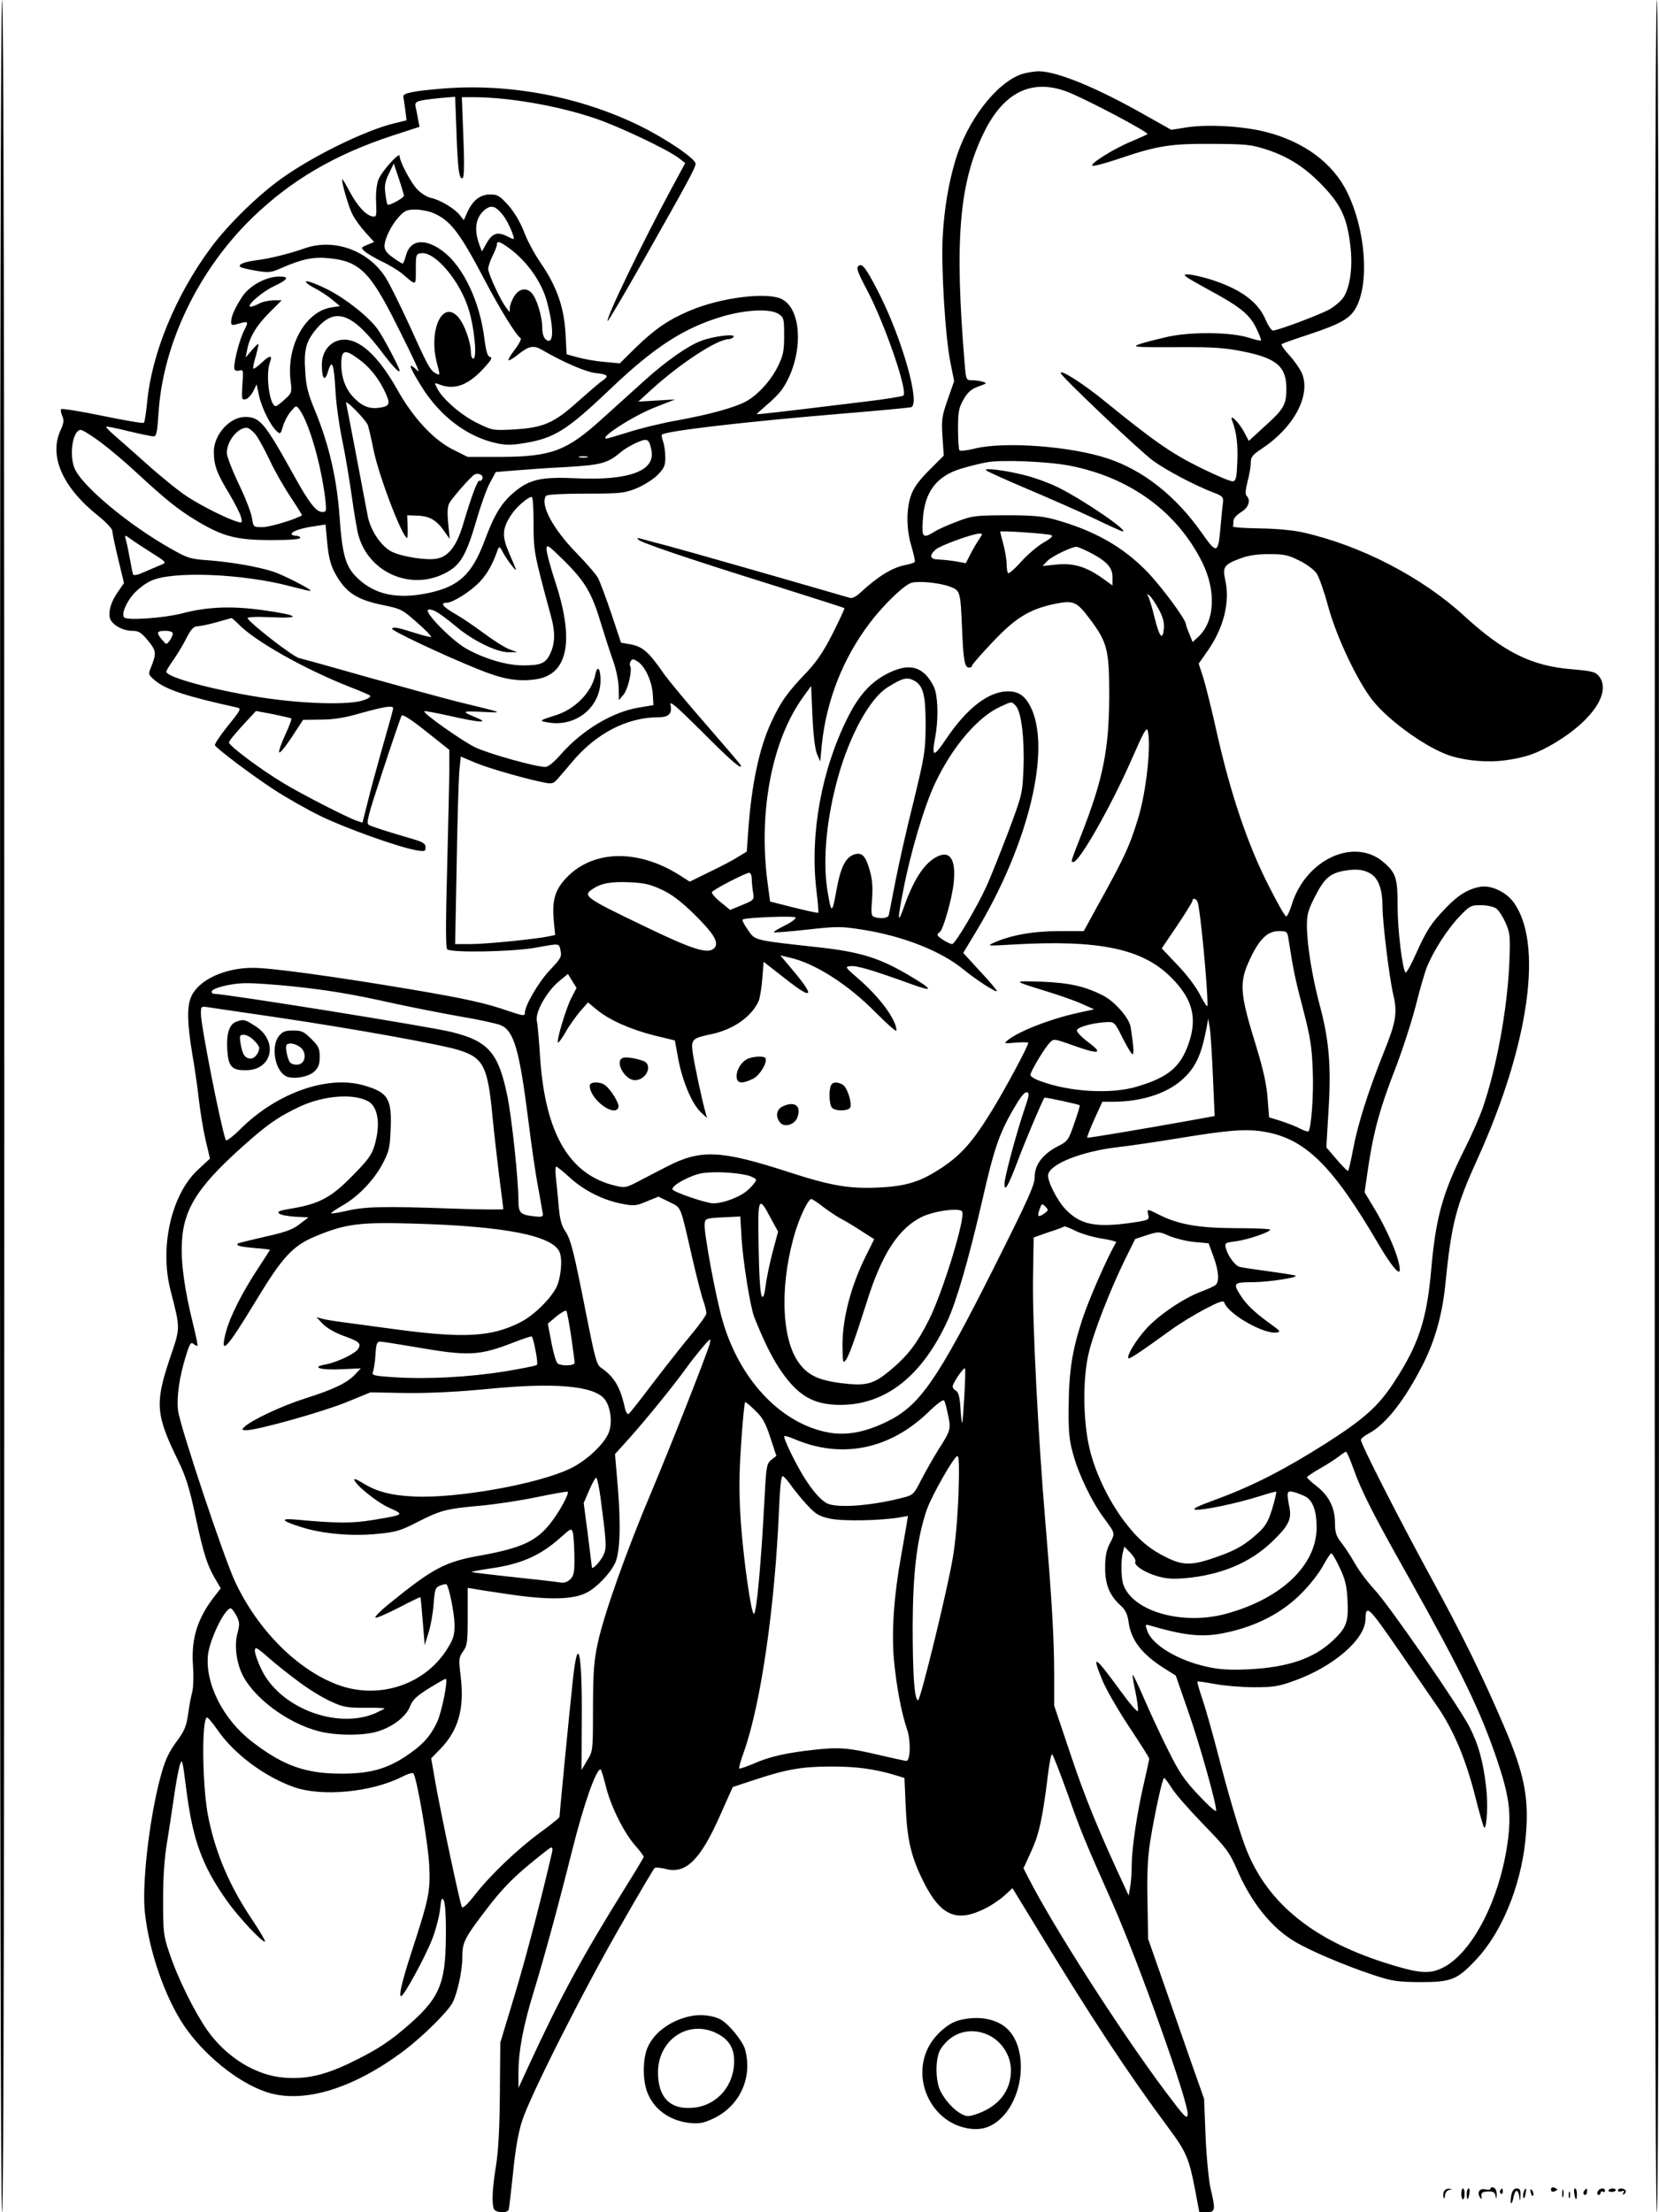 <?xml version="1.0" standalone="no"?>
<!DOCTYPE svg PUBLIC "-//W3C//DTD SVG 20010904//EN"
 "http://www.w3.org/TR/2001/REC-SVG-20010904/DTD/svg10.dtd">
<svg version="1.0" xmlns="http://www.w3.org/2000/svg"
 width="768pt" height="1024pt" viewBox="0 0 768 1024"
 preserveAspectRatio="xMidYMid meet">

<g transform="translate(0,1024) scale(0.1,-0.1)"
fill="#000000" stroke="none">
<path d="M0 5120 c0 -3407 3 -5120 10 -5120 7 0 10 1713 10 5120 0 3407 -3
5120 -10 5120 -7 0 -10 -1713 -10 -5120z"/>
<path d="M7660 5120 c0 -3407 3 -5120 10 -5120 7 0 10 1713 10 5120 0 3407 -3
5120 -10 5120 -7 0 -10 -1713 -10 -5120z"/>
<path d="M4727 9896 c-118 -43 -251 -217 -305 -401 -32 -107 -51 -226 -58
-350 -8 -137 12 -468 36 -584 l17 -85 -30 -86 c-27 -77 -29 -93 -24 -172 l6
-87 -68 -68 c-49 -49 -72 -82 -84 -117 -23 -66 -21 -160 3 -237 10 -34 17 -66
15 -70 -3 -4 -22 -10 -42 -14 -61 -11 -129 -53 -210 -128 -20 -19 -38 -28 -50
-24 -313 91 -772 222 -848 242 -55 14 -109 29 -120 32 -14 4 -17 2 -10 -5 14
-14 218 -84 615 -208 184 -58 337 -107 339 -109 2 -2 -23 -55 -54 -117 -42
-83 -74 -130 -119 -178 -90 -94 -122 -138 -165 -232 -56 -119 -92 -290 -107
-501 l-7 -99 -38 -23 c-21 -14 -80 -45 -132 -70 l-94 -46 -47 30 c-198 125
-411 117 -533 -22 -44 -50 -57 -97 -50 -183 l7 -72 -28 -6 c-61 -13 -292 -36
-361 -36 l-74 0 7 363 c3 199 9 394 12 433 l7 72 71 -30 c66 -27 247 -78 324
-92 27 -5 37 -1 52 17 11 12 40 46 65 76 113 136 257 211 405 211 46 0 63 18
54 57 -5 22 24 -3 142 -120 136 -137 192 -185 183 -159 -2 5 -74 89 -159 187
-85 97 -174 204 -198 238 -72 104 -99 126 -162 136 l-35 6 -45 135 c-25 74
-53 149 -62 165 -9 17 -54 69 -101 117 -109 112 -168 224 -139 263 4 6 77 10
182 10 160 0 180 2 235 24 33 13 77 41 98 61 32 33 37 44 37 83 0 25 -5 58
-10 73 -6 15 -8 29 -6 32 17 17 385 60 831 97 171 14 316 28 323 30 43 15 -38
305 -145 520 -62 122 -81 149 -99 134 -11 -9 -4 -29 40 -112 81 -153 190 -468
168 -488 -4 -4 -83 -17 -177 -28 -409 -50 -499 -60 -501 -58 -2 1 19 20 45 42
27 22 58 54 71 72 98 142 99 367 0 418 -67 35 -285 8 -429 -54 -97 -41 -162
-86 -249 -171 l-73 -72 -72 7 c-40 3 -95 13 -123 21 l-51 14 -5 97 c-7 121
-40 215 -113 323 -29 41 -65 108 -80 149 -18 46 -46 92 -73 122 -38 42 -49 49
-82 49 -46 0 -80 -26 -105 -79 l-18 -40 -19 24 c-24 30 -92 71 -134 79 -17 4
-45 21 -62 39 -30 31 -82 129 -82 155 0 21 -81 -69 -97 -107 -9 -22 -14 -60
-12 -105 3 -66 2 -71 -16 -68 -31 5 -70 48 -105 113 -17 32 -33 59 -35 59 -8
0 27 -124 46 -161 11 -23 39 -61 61 -85 l40 -44 -31 -13 c-31 -13 -31 -14 -12
-31 11 -10 46 -30 78 -46 33 -15 75 -41 94 -56 68 -58 64 -60 64 19 0 70 1 72
26 75 63 7 177 -126 218 -258 27 -84 41 -230 22 -230 -6 0 -11 13 -11 28 0 47
-29 129 -57 162 -73 87 -141 -56 -100 -212 15 -56 14 -57 -4 -47 -28 14 -39
36 -124 224 -43 93 -92 193 -111 222 -79 123 -235 180 -369 135 -77 -27 -166
-49 -230 -57 -53 -7 -84 -19 -73 -30 3 -4 36 -12 72 -18 61 -10 70 -9 118 12
93 41 148 53 218 46 143 -13 193 -62 315 -306 48 -95 91 -184 96 -198 10 -25
10 -25 -10 -6 -33 29 -25 5 29 -82 85 -138 211 -234 346 -264 45 -10 71 -10
132 0 139 23 196 59 396 249 205 196 343 285 523 338 109 31 218 36 257 11 25
-17 26 -22 26 -101 0 -72 -4 -91 -30 -144 -34 -68 -96 -134 -150 -162 -55 -28
-163 -58 -310 -85 -74 -13 -177 -38 -229 -55 -52 -16 -98 -30 -103 -30 -40 0
126 107 228 146 l89 35 -85 -5 -85 -5 60 55 c133 121 305 234 358 234 9 0 19
5 23 11 9 16 -97 2 -151 -19 -63 -24 -162 -94 -262 -184 -51 -46 -138 -125
-195 -176 -165 -150 -235 -176 -473 -177 l-150 0 -68 34 c-90 45 -184 146
-257 276 -93 166 -185 246 -265 231 -51 -10 -85 -56 -85 -114 0 -68 14 -82 29
-30 18 59 27 35 34 -92 3 -58 17 -159 31 -226 14 -66 34 -186 45 -265 11 -79
25 -160 31 -179 48 -169 237 -253 395 -176 75 37 101 80 149 242 20 71 49 152
64 179 l27 50 85 7 c47 4 155 12 240 16 164 10 192 17 255 70 16 14 50 33 74
44 49 21 56 17 67 -38 18 -94 -106 -139 -346 -128 -166 8 -221 -5 -293 -67
-57 -49 -89 -102 -133 -220 -59 -158 -119 -214 -261 -244 -143 -30 -248 -8
-328 69 -56 53 -71 107 -84 296 -13 170 -49 324 -111 475 -34 82 -43 115 -47
186 -7 101 4 140 52 197 88 103 166 74 307 -113 45 -60 78 -94 78 -81 0 13
-79 162 -103 194 -45 60 -150 142 -234 184 -44 22 -87 38 -95 36 -7 -3 9 -16
37 -31 28 -14 65 -39 84 -55 l35 -29 -40 -6 c-120 -19 -208 -177 -189 -338 7
-56 6 -58 -27 -88 -18 -17 -37 -31 -41 -31 -29 -1 -49 148 -27 204 13 34 -1
33 -40 -4 -18 -17 -35 -29 -37 -26 -3 3 2 28 11 57 8 29 14 55 12 57 -2 1 -16
-12 -31 -30 l-28 -33 7 35 c11 60 44 114 103 173 l57 57 -40 0 c-21 -1 -50 -7
-64 -15 -14 -8 -32 -14 -39 -15 -27 0 50 68 105 94 68 32 76 46 27 46 -60 0
-136 -41 -170 -91 -35 -53 -53 -93 -53 -119 0 -16 4 -17 32 -9 49 14 50 12 28
-31 -24 -47 -53 -167 -44 -181 3 -5 14 -7 24 -4 16 5 17 -1 12 -66 -4 -66 -3
-71 14 -67 10 1 26 18 36 36 l16 33 11 -52 c12 -56 53 -139 82 -165 17 -15 18
-14 29 23 6 21 22 52 36 68 24 29 25 29 39 11 45 -60 102 -257 121 -418 6 -54
5 -58 -14 -58 -28 0 -61 42 -128 163 -139 251 -160 277 -230 277 -70 0 -144
-82 -144 -160 0 -63 13 -100 71 -195 26 -44 51 -93 55 -109 6 -26 5 -28 -17
-21 -49 14 -168 74 -235 118 -38 25 -121 92 -184 149 -64 57 -133 118 -154
136 -21 18 -36 35 -35 37 2 2 49 -7 104 -21 55 -13 107 -24 116 -24 13 0 17
18 23 109 20 320 185 662 435 904 180 174 381 291 644 378 l129 42 -7 36 c-3
20 -9 46 -11 57 -6 25 6 29 112 40 l71 6 6 -163 c6 -174 13 -223 29 -213 7 5
8 69 3 190 l-7 184 55 0 c160 0 386 -39 556 -96 110 -36 346 -148 395 -187
l28 -22 -62 -115 c-137 -254 -307 -606 -297 -616 2 -3 76 123 164 278 210 371
243 432 243 450 0 23 -134 114 -255 174 -279 137 -606 199 -915 174 -134 -11
-186 -21 -183 -37 1 -5 5 -32 9 -60 l6 -50 -53 -13 c-133 -31 -377 -150 -524
-255 -110 -78 -251 -216 -329 -322 -163 -220 -274 -490 -295 -716 -5 -48 -11
-91 -15 -94 -3 -4 -89 11 -191 32 -102 21 -188 35 -192 31 -3 -3 -1 -17 5 -31
9 -20 8 -33 -8 -67 -54 -120 9 -264 176 -397 35 -28 64 -59 64 -69 0 -9 12
-67 27 -129 l27 -112 -27 -39 c-31 -44 -45 -86 -39 -120 5 -30 57 -62 103 -62
31 0 42 -7 74 -45 39 -48 40 -58 14 -124 -14 -32 -13 -34 20 -62 51 -42 146
-73 378 -124 21 -5 18 -11 -43 -86 -35 -44 -62 -84 -59 -89 11 -18 171 -138
270 -203 55 -36 151 -91 214 -122 113 -56 369 -148 450 -161 37 -6 41 -5 41
14 0 18 -12 25 -72 42 -109 32 -171 52 -190 61 -14 8 -7 36 64 251 44 134 83
248 87 255 4 8 43 -16 114 -73 l107 -85 0 -87 c0 -48 -5 -253 -10 -456 -7
-258 -7 -373 0 -380 17 -17 301 -12 408 7 117 21 109 22 117 -14 6 -27 1 -36
-49 -89 -51 -53 -116 -164 -116 -197 0 -17 -7 -16 -76 7 -102 36 -202 58 -444
99 -356 60 -653 101 -739 101 -133 0 -254 -57 -287 -136 -19 -46 -17 -121 5
-256 11 -62 25 -158 31 -213 6 -55 20 -140 31 -189 l21 -89 -55 -51 c-123
-113 -179 -357 -128 -557 47 -184 47 -171 -4 -321 -68 -204 -64 -257 39 -468
37 -76 53 -128 80 -255 38 -176 54 -228 92 -293 l26 -44 -21 -27 c-85 -106
-116 -200 -108 -327 4 -50 2 -106 -3 -125 -5 -19 -14 -64 -19 -102 -7 -52 -17
-78 -44 -115 -49 -66 -63 -98 -87 -188 -50 -192 -84 -492 -69 -620 20 -179 92
-387 180 -519 90 -134 245 -261 377 -307 168 -59 403 10 641 189 88 66 204
181 226 223 22 42 45 147 45 207 0 72 8 89 111 224 67 88 118 141 191 202 54
45 103 84 109 85 6 2 8 -6 5 -20 -47 -205 -118 -478 -172 -658 l-68 -225 -2
-235 c-1 -156 -7 -269 -18 -335 -17 -105 -20 -173 -10 -199 7 -19 63 -22 69
-4 2 7 11 84 20 170 10 104 24 185 41 238 35 114 295 627 465 920 77 135 145
249 149 253 4 4 27 2 51 -4 94 -25 161 41 253 249 l58 130 106 35 c145 48 217
60 352 60 115 0 195 -11 288 -38 l49 -15 6 -138 c7 -153 26 -230 83 -344 79
-157 153 -189 287 -121 26 13 65 39 86 58 l38 35 105 -172 c251 -414 425 -679
621 -943 77 -103 92 -139 118 -274 l21 -111 34 0 c40 0 42 10 18 110 -8 36
-19 143 -23 240 l-7 175 -53 150 c-29 83 -87 249 -129 370 l-77 220 -3 173
c-3 124 1 202 12 275 20 126 57 297 65 297 3 0 19 -21 36 -48 16 -26 82 -101
146 -167 107 -110 120 -128 156 -210 64 -149 157 -266 263 -330 70 -43 233
-112 365 -156 91 -30 111 -33 220 -34 145 0 171 11 261 107 116 125 202 333
225 545 20 192 0 303 -100 536 -99 231 -192 420 -335 682 -151 277 -326 620
-326 640 0 6 16 19 37 30 80 43 168 157 252 323 54 108 87 226 101 359 29 290
49 367 150 589 241 533 306 1005 164 1191 -35 46 -104 77 -152 68 -56 -10
-103 -39 -158 -97 -69 -71 -90 -104 -140 -215 -23 -52 -45 -90 -48 -85 -15 25
-36 198 -36 304 0 133 -7 156 -64 206 -135 118 -361 15 -426 -195 -9 -30 -21
-55 -26 -55 -5 -1 -43 66 -84 148 -95 187 -173 420 -235 694 -25 113 -55 233
-66 267 l-20 61 35 50 c81 112 112 235 87 342 -12 55 -3 68 71 95 36 14 78 20
133 20 69 0 88 -4 140 -30 35 -17 69 -43 81 -61 11 -17 35 -86 53 -153 39
-142 135 -344 205 -433 79 -99 261 -228 368 -259 72 -21 167 -29 241 -19 95
12 154 32 238 83 173 104 259 235 201 307 -16 20 -33 24 -125 32 -188 15 -317
80 -501 249 -196 179 -478 325 -747 385 -44 10 -124 17 -199 18 -69 1 -124 5
-122 9 1 4 2 16 2 26 0 11 15 28 35 40 35 21 47 55 25 77 -6 6 -4 29 5 64 8
30 15 69 15 87 0 27 7 37 54 68 147 98 225 246 183 347 -9 20 -34 57 -58 83
-23 25 -39 48 -36 52 4 3 59 23 124 44 148 49 192 74 220 124 63 115 45 360
-40 534 -66 136 -201 236 -380 281 -105 26 -262 35 -359 21 l-76 -12 -119 67
c-229 130 -410 204 -497 204 -22 -1 -58 -7 -79 -14z m209 -79 c77 -28 385
-190 376 -198 -4 -3 -38 -18 -75 -34 -81 -33 -197 -106 -179 -112 6 -3 58 11
115 30 185 63 243 72 437 71 161 -1 181 -3 256 -27 105 -35 183 -87 266 -176
78 -84 104 -143 119 -266 12 -96 0 -190 -30 -239 -11 -18 -42 -44 -68 -59 -49
-26 -238 -97 -260 -97 -7 0 -22 22 -34 50 -36 85 -120 145 -263 189 -37 11
-82 21 -100 21 -26 0 -12 -10 86 -64 158 -85 201 -119 233 -184 15 -30 25 -56
22 -58 -2 -2 -26 3 -53 12 -84 27 -263 29 -374 6 -52 -12 -113 -27 -135 -35
-37 -13 -24 -15 170 -14 178 1 226 -3 315 -21 151 -31 195 -70 195 -171 0 -74
-11 -94 -101 -175 l-73 -67 -20 38 c-22 44 -70 92 -58 59 21 -55 28 -110 25
-191 -3 -75 -6 -90 -20 -93 -10 -2 -78 27 -153 64 -137 68 -217 125 -441 307
-100 82 -211 152 -203 129 7 -20 366 -360 426 -404 60 -44 194 -115 283 -149
38 -14 44 -21 42 -41 -2 -13 -7 -61 -11 -108 -11 -135 -17 -137 -86 -39 -120
172 -273 293 -438 347 -172 57 -478 79 -613 46 -36 -9 -68 -13 -72 -9 -4 3 -7
48 -7 98 0 80 3 98 25 137 20 35 35 48 69 61 40 14 42 16 20 22 -13 4 -36 7
-51 7 -25 0 -26 2 -32 73 -48 575 -26 840 89 1074 91 185 219 249 381 190z
m-3066 -483 c0 -10 -69 -48 -76 -41 -2 2 -7 24 -10 50 -5 36 -2 55 16 93 l23
47 23 -69 c13 -38 23 -74 24 -80z m451 -81 c19 -20 43 -67 54 -101 7 -23 7
-23 -25 -7 -46 24 -71 16 -97 -30 l-22 -39 -10 26 c-30 78 -19 137 30 172 24
16 43 11 70 -21z m-318 2 c81 -34 122 -86 238 -306 75 -143 148 -261 169 -274
5 -3 -6 -26 -26 -52 -19 -25 -33 -48 -30 -50 3 -3 22 8 43 25 53 42 73 45 113
22 98 -57 200 -101 248 -107 57 -6 63 -13 30 -36 -13 -8 -63 -52 -113 -96
-111 -100 -160 -121 -298 -129 -96 -5 -99 -4 -170 31 -73 36 -158 110 -183
159 -14 27 -14 28 11 18 72 -28 138 -1 214 86 27 30 31 40 19 42 -11 2 -18 25
-26 88 -22 171 -98 329 -189 399 -83 64 -153 57 -173 -15 -6 -22 -13 -40 -16
-40 -3 0 -23 12 -45 28 -27 19 -39 34 -39 52 0 35 32 99 68 138 25 27 37 32
75 32 24 0 60 -7 80 -15z m353 -163 c85 -62 153 -159 177 -252 33 -126 30
-201 -7 -171 -10 9 -16 30 -16 57 0 49 -25 131 -48 157 -25 28 -60 21 -82 -15
-11 -18 -20 -42 -20 -53 l-1 -20 -15 20 c-26 32 -84 158 -84 180 0 11 9 38 20
60 11 22 20 45 20 52 0 20 13 16 56 -15z m-700 -511 c51 -36 89 -82 120 -142
32 -65 31 -77 -11 -85 -51 -9 -84 2 -126 44 -39 40 -59 92 -59 158 0 64 16 69
76 25z m45 -305 c4 -6 16 -59 28 -117 23 -118 134 -409 156 -409 2 0 3 24 2
53 l-2 52 49 -2 c55 -2 88 -21 124 -74 l24 -34 -7 71 c-5 50 -4 78 5 95 14 25
96 119 116 132 18 10 44 -2 37 -19 -3 -8 -9 -12 -13 -9 -9 5 -36 -68 -75 -198
-30 -103 -68 -153 -123 -163 -47 -9 -163 9 -210 33 -48 25 -98 99 -110 166
-20 105 -95 503 -100 522 -4 18 80 -66 99 -99z m-517 -48 c13 -18 43 -72 66
-121 22 -48 66 -124 96 -169 30 -45 53 -82 52 -83 -26 -18 -149 -55 -182 -55
-43 0 -43 0 -49 40 -3 23 -30 94 -61 158 -31 65 -56 130 -56 145 0 54 49 117
92 117 9 0 28 -15 42 -32z m-717 -36 c43 -32 116 -94 163 -138 140 -129 193
-172 281 -225 122 -73 183 -89 345 -89 83 0 134 4 134 10 0 6 -9 10 -20 10
-11 0 -20 4 -20 9 0 12 50 28 111 36 l46 7 7 -76 c8 -90 20 -127 58 -184 43
-62 92 -90 197 -112 88 -18 93 -21 161 -81 39 -34 68 -64 66 -67 -3 -2 -33 5
-68 16 -85 27 -107 32 -113 22 -5 -8 224 -117 394 -186 115 -47 183 -60 267
-49 152 19 185 174 96 447 -23 70 -42 140 -42 155 0 26 6 22 86 -57 95 -95
125 -147 169 -295 15 -49 38 -121 52 -160 15 -41 26 -94 27 -128 l1 -58 21 25
c21 24 42 115 31 134 -3 4 -2 14 3 22 7 11 12 11 33 -3 34 -22 66 -93 69 -152
l3 -49 -72 -12 c-120 -21 -258 -104 -355 -214 -34 -39 -60 -60 -74 -60 -44 0
-258 60 -323 90 -60 29 -245 159 -237 168 2 2 56 -8 119 -22 131 -30 184 -34
127 -10 -76 32 -76 33 20 29 106 -5 110 -7 -108 46 -68 17 -254 68 -415 113
-161 46 -306 86 -323 90 -27 6 -221 156 -238 184 -3 6 40 8 107 5 148 -7 132
9 -31 32 -148 21 -261 17 -382 -15 -83 -21 -250 -33 -265 -18 -14 13 7 66 41
106 19 22 55 51 82 63 96 47 426 34 647 -25 50 -13 91 -23 93 -21 6 6 -125 73
-173 89 -73 23 -186 43 -295 52 -88 6 -101 10 -175 52 -199 111 -420 296 -451
377 -25 66 -6 175 30 175 8 0 50 -26 93 -58z m2251 -69 c-10 -2 -26 -2 -35 0
-10 3 -2 5 17 5 19 0 27 -2 18 -5z m2231 -38 c281 -54 500 -213 617 -449 64
-130 58 -270 -16 -341 l-29 -27 -15 37 c-9 21 -16 41 -16 45 0 22 -110 171
-179 243 -112 116 -246 192 -431 243 -50 14 -101 19 -220 19 -146 -1 -159 -2
-229 -29 -40 -15 -88 -36 -105 -47 -54 -33 -59 -28 -54 54 7 128 62 202 175
237 39 12 93 25 120 30 67 13 282 4 382 -15z m-2479 -269 c0 -128 2 -138 80
-426 22 -79 20 -131 -6 -182 -20 -39 -43 -48 -122 -48 -78 0 -181 31 -266 79
-69 40 -199 174 -173 179 21 4 51 -14 132 -81 77 -64 186 -117 240 -116 l40 0
-38 14 c-21 8 -73 41 -116 73 -43 32 -103 73 -135 91 -57 33 -70 51 -38 51 29
0 116 56 156 100 34 38 57 79 80 145 7 18 10 16 26 -15 20 -36 64 -93 58 -74
-2 5 -16 40 -32 76 -33 77 -31 111 10 174 23 36 78 84 96 84 5 0 8 -56 8 -124z
m2396 -53 c11 -4 0 -14 -34 -34 -27 -15 -74 -55 -104 -88 -30 -34 -58 -58 -61
-54 -4 3 -7 22 -7 42 0 20 -7 61 -15 91 -8 30 -15 57 -15 59 0 6 219 -9 236
-16z m-334 -20 c-11 -16 -29 -47 -40 -69 l-21 -41 -43 8 c-24 4 -60 8 -80 9
-43 0 -49 17 -17 46 21 19 170 73 202 74 17 0 17 -1 -1 -27z m-3833 -60 c70
-44 73 -47 50 -56 -13 -6 -48 -20 -77 -33 -38 -17 -54 -20 -57 -11 -2 7 -8 39
-14 72 -6 33 -14 71 -18 85 -7 25 -6 25 18 8 13 -10 57 -39 98 -65z m4340 3
c83 -42 111 -72 111 -117 l0 -39 -47 34 c-76 53 -132 70 -210 63 l-67 -7 24
25 c21 20 108 63 133 64 4 1 29 -10 56 -23z m-640 -162 c47 -19 47 -19 55
-204 6 -139 12 -170 32 -170 8 0 14 4 14 9 0 5 43 54 96 110 107 113 170 151
288 176 86 17 100 11 161 -70 81 -108 90 -142 90 -355 -1 -249 -28 -385 -129
-643 -51 -131 -50 -127 -37 -127 28 0 175 259 271 478 54 123 68 149 73 130
17 -62 -6 -277 -42 -398 -40 -133 -64 -186 -184 -402 l-70 -128 -117 0 c-119
0 -222 -19 -300 -54 -33 -15 -29 -15 90 -8 397 23 599 -19 731 -152 100 -99
123 -188 81 -308 -38 -107 -93 -154 -236 -197 -120 -37 -317 -26 -453 26 -24
8 -43 21 -43 27 0 16 66 126 90 150 18 19 20 18 108 -13 119 -43 142 -39 71
14 -30 22 -54 47 -54 55 0 16 79 37 143 39 30 1 34 -3 69 -74 21 -41 41 -75
46 -75 7 0 5 38 -9 126 -6 41 -74 119 -128 146 -84 43 -157 59 -286 64 -136 4
-136 5 29 -46 58 -18 130 -43 160 -57 l56 -25 -64 -14 c-130 -27 -285 -87
-336 -129 -19 -16 -17 -16 38 -11 31 2 57 2 57 -1 0 -15 -106 -213 -169 -315
-88 -143 -141 -203 -231 -263 -100 -66 -164 -86 -296 -92 -133 -6 -217 8 -414
72 -315 102 -407 106 -565 24 -44 -23 -105 -54 -135 -70 -50 -26 -59 -28 -99
-18 -215 49 -328 242 -351 599 -5 74 -11 149 -15 165 -8 40 46 136 103 183
l41 34 20 -33 20 -32 -25 -48 c-25 -50 -69 -197 -61 -205 2 -3 18 19 35 48 16
29 47 72 67 96 l37 42 42 -35 c58 -47 154 -90 265 -118 l95 -23 17 -92 c20
-102 64 -205 105 -242 l27 -25 -7 25 c-17 60 -55 239 -60 282 -7 57 0 63 87
81 104 22 189 83 220 156 5 14 13 61 16 103 l6 76 100 -78 c130 -103 141 -86
30 45 l-53 63 41 -10 c117 -25 274 -125 403 -257 52 -52 94 -89 94 -81 -1 51
-78 155 -179 242 -60 52 -61 53 -33 56 29 3 103 -19 277 -82 112 -41 108 -28
-15 44 -132 77 -220 104 -410 125 -307 34 -293 31 -328 81 -17 24 -28 45 -24
48 16 9 240 18 245 9 3 -5 -19 -22 -50 -37 -30 -15 -53 -29 -51 -31 2 -3 72 3
155 12 143 16 158 15 260 -1 187 -30 363 -100 465 -185 55 -45 147 -105 153
-99 2 2 -32 43 -76 90 l-80 87 59 98 c244 404 351 848 252 1043 -26 50 -55 70
-105 70 -88 -1 -187 -76 -282 -216 -62 -92 -71 -92 -54 2 14 74 14 168 0 219
-6 21 -26 54 -44 72 -43 43 -97 45 -173 7 -79 -39 -135 -100 -187 -204 -122
-242 -176 -539 -146 -798 7 -57 11 -105 9 -107 -2 -2 -52 9 -113 24 l-110 28
-12 89 c-43 328 21 660 166 859 l36 50 6 -140 c4 -88 12 -153 21 -175 l15 -35
7 75 c21 206 98 403 223 567 65 86 163 180 195 186 38 9 134 -2 177 -19z m965
-104 c19 -35 26 -61 24 -87 -5 -61 -20 -44 -43 47 -11 47 -25 92 -30 100 -7
12 -6 13 6 3 9 -7 28 -35 43 -63z m-4263 -66 c74 -79 306 -210 519 -294 47
-18 89 -36 93 -40 5 -5 -8 -14 -30 -21 -66 -24 -292 -17 -488 15 -219 35 -425
92 -425 117 0 5 15 30 34 56 18 27 46 72 60 101 20 39 32 52 49 53 12 0 51 8
87 18 36 10 68 19 71 20 3 0 16 -11 30 -25z m-301 -47 c0 -7 -7 -22 -15 -33
-15 -19 -15 -19 -35 5 -28 33 -25 41 15 41 22 0 35 -5 35 -13z m3431 -217 c43
-23 54 -67 54 -205 -1 -124 -4 -141 -57 -360 -32 -126 -69 -293 -84 -370 -15
-77 -28 -146 -30 -152 -4 -14 -41 -17 -68 -7 -13 5 -14 19 -9 83 4 56 1 92
-11 133 -19 68 -37 85 -74 72 -39 -14 -62 -62 -81 -171 -19 -105 -23 -104 -41
7 -22 142 -4 331 50 525 55 195 147 362 228 413 70 44 90 49 123 32z m472
-118 c25 -27 40 -153 35 -287 -5 -119 -5 -121 -72 -300 -38 -99 -83 -213 -102
-253 -43 -94 -143 -262 -156 -262 -14 0 -68 33 -68 42 0 4 4 10 10 13 16 10
58 157 65 230 11 111 -19 153 -84 116 -55 -31 -103 -106 -147 -231 -29 -82
-30 -60 -3 77 33 173 97 390 148 498 80 169 198 307 302 354 54 25 52 25 72 3z
m-2883 -11 c0 -5 -22 -85 -49 -178 -26 -92 -58 -209 -70 -260 l-23 -91 -27 9
c-46 16 -253 122 -339 174 -105 63 -252 173 -252 188 0 7 29 42 63 79 l62 67
80 -15 c44 -9 82 -18 84 -20 2 -2 -10 -35 -28 -74 -18 -39 -31 -75 -29 -82 3
-7 28 24 58 69 l53 81 81 1 c58 0 111 8 186 30 112 31 150 37 150 22z m4528
-767 c34 -22 52 -74 52 -151 0 -71 31 -325 49 -403 21 -88 14 -130 -43 -271
-73 -182 -122 -338 -143 -453 -10 -53 -20 -96 -23 -96 -4 0 -27 24 -53 54
l-47 55 10 169 c13 204 3 327 -40 487 -35 130 -60 284 -60 371 0 51 6 73 38
135 43 84 69 107 138 119 56 9 89 5 122 -16z m-2868 -21 c0 -16 3 -44 6 -63 6
-35 5 -36 -50 -59 l-56 -23 -45 37 c-25 20 -43 41 -39 46 7 12 154 88 172 89
7 0 12 -12 12 -27z m-417 -51 c45 -20 89 -54 150 -113 91 -90 116 -131 95
-156 -27 -32 -97 -11 -330 102 -273 131 -282 139 -233 171 40 26 83 34 172 30
66 -3 95 -10 146 -34z m2481 -57 c12 -31 46 -384 46 -479 0 -11 -14 9 -32 44
-19 39 -61 95 -106 142 l-74 78 71 105 c39 58 71 110 71 115 0 15 17 12 24 -5z
m1382 -30 c12 -8 31 -38 44 -67 21 -49 22 -62 17 -188 -10 -216 -59 -481 -123
-669 -15 -42 -51 -125 -82 -186 -105 -210 -135 -318 -157 -566 -20 -228 -59
-346 -173 -519 -71 -109 -138 -169 -317 -283 -191 -121 -338 -196 -504 -257
-90 -33 -116 -46 -96 -48 33 -4 194 30 295 62 41 13 76 23 78 21 2 -2 -6 -36
-18 -77 -18 -58 -30 -81 -64 -112 -58 -54 -101 -80 -183 -109 -118 -43 -161
-45 -235 -10 -86 41 -139 86 -204 172 -78 104 -141 240 -164 353 -27 128 -27
314 0 425 22 95 100 294 168 433 l47 95 55 18 c54 17 56 17 105 -5 28 -11 79
-24 115 -27 l65 -6 22 -60 c25 -68 29 -118 10 -133 -7 -6 -38 -20 -70 -32 -79
-30 -196 -109 -252 -172 -47 -52 -91 -125 -81 -135 5 -5 53 27 201 134 39 28
108 70 154 94 67 35 85 41 89 29 18 -53 183 -147 242 -138 20 3 17 7 -26 38
-74 53 -114 91 -140 132 -38 59 -34 63 59 63 72 1 204 21 195 30 -2 2 -57 11
-123 20 -66 9 -128 18 -137 21 -21 6 -54 51 -63 86 -6 24 -4 26 45 32 55 7
160 43 160 54 0 4 -73 7 -163 7 -171 1 -264 17 -357 65 -49 25 -52 25 -44 -4
5 -22 2 -24 -71 -35 -171 -25 -243 -11 -312 61 -40 42 -85 132 -81 160 7 50
157 109 323 128 55 6 181 25 280 41 230 38 314 45 400 30 189 -33 315 -158
527 -521 57 -97 98 -147 98 -118 0 51 -57 186 -128 301 l-35 58 17 117 c25
167 55 275 124 452 33 85 76 218 96 295 19 77 43 158 52 180 31 75 94 173 147
229 50 53 55 56 103 56 27 0 59 -7 70 -15z m-962 -137 c22 -143 32 -192 68
-328 34 -131 41 -175 45 -285 5 -114 -7 -268 -20 -282 -3 -2 -20 3 -39 13 -18
10 -58 25 -88 35 l-55 17 -7 88 c-4 62 -20 133 -51 235 -79 254 -82 300 -30
411 43 91 81 128 132 128 38 0 40 -2 45 -32z m-4616 -223 c178 -19 280 -36
477 -80 83 -18 220 -45 305 -60 85 -14 169 -33 187 -40 62 -26 87 -112 128
-435 14 -113 34 -254 46 -315 11 -60 21 -117 22 -125 2 -11 -6 -14 -32 -11
-72 7 -81 15 -81 74 0 93 -30 378 -51 482 -41 202 -88 256 -259 298 -99 25
-1047 177 -1101 177 -5 0 -9 4 -9 10 0 16 91 39 158 39 34 1 129 -6 210 -14z
m-67 -144 c358 -53 756 -125 841 -151 116 -36 136 -74 158 -310 6 -63 20 -184
30 -268 11 -84 20 -156 20 -159 0 -3 -111 -2 -247 3 -308 11 -394 9 -479 -11
-37 -8 -69 -14 -71 -11 -2 2 20 17 49 34 74 41 147 117 188 193 30 57 35 75
38 155 7 148 -10 177 -124 210 -168 48 -402 -34 -572 -203 -35 -35 -65 -57
-67 -50 -25 72 -115 531 -115 584 0 36 0 36 38 30 20 -3 161 -24 313 -46z
m4334 -276 l8 -181 -99 -18 c-240 -43 -488 -85 -491 -82 -2 2 13 40 33 85 l37
81 46 0 c142 0 265 42 337 115 53 53 77 109 100 230 l7 40 8 -45 c3 -25 10
-126 14 -225z m-872 -148 c-35 -102 -93 -316 -93 -346 0 -41 16 -14 59 99 36
97 118 290 126 299 3 3 156 -30 163 -35 2 -2 -9 -39 -25 -84 -26 -77 -31 -83
-74 -105 -71 -36 -109 -86 -109 -141 0 -39 -27 -99 -189 -422 -262 -521 -343
-638 -494 -712 -100 -49 -184 -65 -265 -52 -221 37 -417 241 -497 519 -31 105
-88 413 -83 449 3 24 6 25 84 29 l81 4 6 -102 c7 -110 40 -314 58 -362 40
-101 77 -178 114 -235 85 -130 159 -174 290 -173 207 2 374 135 491 389 42 91
99 288 158 544 60 264 83 330 163 462 22 37 39 55 48 52 11 -4 8 -19 -12 -77z
m-3042 37 c49 -24 62 -107 33 -205 -13 -45 -31 -69 -101 -140 -97 -100 -154
-131 -277 -152 -61 -10 -75 -15 -64 -24 8 -7 41 -13 75 -15 l61 -3 -42 -32
c-32 -25 -66 -37 -161 -58 -66 -15 -122 -29 -124 -31 -10 -10 11 -15 78 -21
39 -3 71 -7 71 -8 0 -1 -24 -38 -54 -84 -75 -113 -131 -225 -150 -296 -30
-116 1 -83 140 146 121 200 169 253 276 297 137 57 203 66 458 58 419 -12 641
-56 671 -133 14 -36 5 -121 -16 -163 -29 -56 -107 -131 -167 -161 -132 -67
-258 -74 -563 -34 -104 14 -221 30 -260 35 -38 5 -81 12 -95 16 l-25 7 29 -31
c16 -17 55 -40 90 -53 80 -29 88 -36 75 -61 -12 -23 -96 -63 -152 -74 -70 -12
-24 -27 72 -22 l91 4 -27 -29 c-38 -39 -97 -68 -233 -111 -109 -35 -247 -100
-280 -132 -12 -12 -11 -14 11 -14 51 0 347 83 459 128 l115 47 165 -3 c111 -1
235 5 380 19 305 30 484 15 537 -45 28 -33 39 -103 23 -152 -18 -54 -103 -135
-181 -172 -150 -72 -526 -139 -724 -129 -106 5 -173 23 -237 63 -21 13 -38 21
-38 16 0 -21 102 -104 159 -130 75 -34 75 -33 -74 -58 -97 -16 -169 -15 -355
2 -78 7 -68 -6 29 -36 95 -30 233 -42 348 -30 86 8 108 15 184 54 108 55 133
62 289 76 69 6 188 24 265 40 76 16 141 27 143 25 8 -8 -40 -96 -80 -146 -65
-83 -135 -115 -323 -149 -165 -29 -221 -59 -424 -224 -41 -33 -69 -62 -63 -64
6 -2 55 19 109 47 53 28 98 49 99 48 2 -1 6 -52 11 -112 l9 -110 17 55 c10 30
21 90 24 133 6 72 8 79 31 88 14 5 27 8 29 5 12 -12 35 -128 37 -181 1 -49 -4
-69 -28 -108 -101 -173 -320 -248 -514 -175 -186 70 -368 252 -473 475 -51
107 -257 724 -265 795 -7 62 6 154 37 253 17 56 23 65 35 54 8 -6 16 -10 18
-8 2 2 -7 47 -20 99 -40 161 -57 284 -52 380 8 162 81 270 323 480 83 72 133
105 219 146 109 52 247 64 317 28z m937 -355 c67 -61 156 -105 241 -121 56
-11 66 -10 115 11 l54 22 51 -25 c57 -29 48 -8 106 -260 20 -87 43 -176 51
-198 8 -22 14 -48 14 -57 0 -9 -34 -56 -76 -106 -41 -49 -120 -150 -175 -222
-55 -73 -104 -135 -109 -138 -5 -3 -12 7 -16 22 -22 103 -50 150 -113 193 -19
13 -28 48 -67 245 -58 294 -71 348 -99 389 -16 24 -24 54 -29 117 -4 46 -10
105 -13 132 -3 26 -2 47 2 47 4 0 32 -23 63 -51z m825 10 c20 -6 37 -15 37
-21 0 -6 -16 -26 -35 -44 -36 -34 -115 -64 -164 -64 -34 1 -184 52 -188 65 -5
18 86 67 140 75 58 8 152 3 210 -11z m351 -148 c28 -21 66 -46 84 -55 18 -9
59 -34 91 -55 l58 -37 -35 -70 c-72 -143 -112 -294 -112 -422 1 -77 2 -85 15
-68 15 19 41 92 99 274 69 219 146 336 253 389 58 28 175 44 187 25 17 -27
-90 -375 -154 -502 -54 -107 -95 -162 -173 -228 -83 -70 -114 -79 -236 -64
-107 14 -156 39 -198 101 -79 118 -82 375 -8 610 24 74 58 141 71 141 4 0 30
-17 58 -39z m-246 -50 l34 -62 -26 -97 c-14 -53 -28 -123 -32 -155 -5 -41 -10
-55 -17 -48 -7 7 -13 93 -15 222 -5 240 -1 249 56 140z m1268 23 c-30 -21 -36
-17 -24 17 10 28 12 30 27 14 15 -15 15 -17 -3 -31z m264 -117 c39 -6 69 -14
67 -17 -42 -72 -126 -264 -156 -355 -49 -150 -63 -244 -64 -415 -1 -112 3
-149 22 -215 26 -94 87 -219 140 -290 54 -73 54 -71 30 -117 -17 -32 -23 -61
-23 -113 -1 -79 21 -131 71 -176 22 -20 32 -39 37 -74 11 -86 61 -151 165
-217 l54 -34 59 -170 c53 -152 129 -423 128 -456 -1 -7 -37 25 -81 72 -67 71
-90 105 -142 210 -35 69 -84 176 -111 238 -27 62 -50 111 -52 109 -2 -2 3 -36
12 -77 8 -40 14 -80 12 -89 -2 -9 -35 29 -81 92 -120 165 -135 174 -85 52 17
-43 74 -141 125 -218 51 -77 93 -143 93 -147 0 -5 -11 -55 -24 -112 -31 -131
-56 -297 -57 -379 0 -35 -3 -82 -7 -103 l-7 -40 -14 30 c-123 264 -186 417
-252 614 l-79 235 0 145 c0 161 -11 349 -40 695 -33 388 -61 928 -58 1134 l3
193 68 24 c38 12 71 24 73 27 2 2 27 -7 54 -21 27 -13 81 -29 120 -35z m-2456
-452 c9 -61 16 -116 16 -123 0 -14 -57 -16 -78 -4 -7 5 -20 48 -29 96 l-17 89
39 33 c22 18 43 30 47 26 3 -4 13 -57 22 -117z m-165 -66 c7 -33 10 -64 6 -67
-3 -4 -70 -17 -148 -30 -169 -27 -362 -37 -511 -27 -95 6 -106 9 -100 24 4 9
10 44 12 79 3 50 7 62 21 62 9 0 80 -11 156 -24 256 -45 303 -42 465 21 41 16
78 28 81 27 4 -2 12 -31 18 -65z m806 29 c-19 -63 -180 -471 -265 -673 -121
-286 -222 -571 -252 -707 -19 -87 -22 -134 -23 -303 0 -199 0 -200 -27 -244
l-26 -44 1 224 c3 326 -18 417 -42 184 -16 -147 -61 -615 -61 -625 0 -4 -38
-35 -85 -69 -107 -78 -234 -199 -305 -290 -36 -46 -57 -66 -62 -58 -9 17 -101
451 -124 585 l-18 103 41 42 c85 87 113 187 96 334 -10 83 -10 89 10 118 20
27 22 43 22 163 l0 132 25 -4 c14 -3 92 -15 175 -27 179 -26 290 -23 351 9 45
23 104 83 130 134 24 46 29 173 14 355 l-13 152 70 78 c71 79 206 245 258 318
41 57 106 135 112 135 2 0 1 -10 -2 -22z m1179 -242 c-4 -70 -8 -125 -10 -123
-2 2 -6 34 -8 72 -3 48 -9 71 -20 77 -9 5 -16 14 -16 20 0 15 51 90 57 84 3
-2 1 -61 -3 -130z m-75 -87 c14 -64 11 -72 -46 -161 -23 -37 -58 -99 -78 -137
-32 -64 -38 -71 -76 -81 -148 -40 -316 -53 -362 -28 -33 18 -77 71 -119 144
-37 64 -78 150 -78 165 0 5 21 -1 47 -12 217 -93 438 -49 616 120 45 44 74 65
78 58 4 -7 12 -37 18 -68z m-892 21 c33 -31 47 -57 69 -124 l28 -85 -23 -18
c-22 -18 -24 -29 -32 -183 -16 -304 -37 -530 -49 -530 -13 0 -49 258 -61 430
-8 126 -8 211 2 358 7 105 15 192 19 192 3 0 25 -18 47 -40z m2768 -267 c36
-102 88 -206 255 -502 250 -447 334 -622 411 -849 54 -162 65 -236 51 -358
-34 -286 -174 -553 -320 -610 -55 -22 -107 -15 -252 31 -346 111 -555 288
-649 547 -30 83 -76 237 -125 428 -25 96 -57 208 -71 249 -14 41 -24 76 -22
78 2 1 38 -4 81 -12 43 -8 124 -15 181 -15 91 0 115 4 189 31 178 64 324 190
327 281 2 75 12 65 159 -148 79 -115 162 -236 184 -268 69 -105 122 -233 163
-393 21 -84 41 -153 44 -153 13 0 18 117 8 194 -14 116 -34 188 -75 270 -48
95 -381 577 -444 641 -26 28 -65 79 -86 115 -20 36 -50 81 -66 101 -23 30 -28
47 -28 90 0 69 -28 125 -84 169 -25 19 -45 38 -46 42 0 3 28 22 63 42 34 19
73 45 87 56 14 11 28 20 31 20 4 0 19 -35 34 -77z m-1828 -120 c-4 -106 -14
-226 -27 -298 -26 -152 -149 -655 -160 -655 -17 0 -25 118 -25 345 1 244 19
400 65 536 23 66 127 249 142 249 8 0 9 -55 5 -177z m-772 37 c17 -23 50 -64
75 -90 38 -41 54 -49 105 -60 59 -12 230 -9 319 6 l39 7 -6 -39 c-4 -21 -15
-88 -26 -149 -33 -182 -44 -347 -33 -476 12 -127 35 -248 61 -324 18 -52 16
-146 -4 -146 -5 0 -57 12 -115 25 -151 36 -194 40 -316 26 -128 -14 -205 -32
-281 -66 -31 -13 -58 -22 -61 -20 -2 3 7 38 22 78 78 220 143 669 162 1116 5
113 10 162 18 159 6 -2 25 -23 41 -47z m-885 -52 c27 -207 29 -232 15 -263
-13 -31 -55 -75 -55 -59 -1 5 -9 74 -19 153 l-19 144 25 58 c14 33 29 59 33
59 4 0 13 -42 20 -92z m3261 6 c36 -18 54 -67 54 -144 0 -174 -162 -329 -416
-399 -201 -56 -432 8 -478 132 -12 31 -13 118 -2 155 l6 23 29 -30 c15 -16 25
-34 22 -39 -10 -16 42 -51 102 -68 41 -12 73 -14 130 -9 165 15 298 71 399
167 78 75 93 104 82 161 -14 72 -12 78 19 71 15 -4 39 -13 53 -20z m-3382
-276 c1 -75 -2 -91 -19 -108 -13 -13 -28 -18 -47 -15 -16 3 -113 14 -217 25
-104 11 -191 22 -193 23 -2 2 35 9 81 16 146 20 236 59 331 144 47 42 50 44
57 23 3 -11 6 -60 7 -108z m3543 -55 c25 -53 33 -84 36 -150 5 -101 -4 -127
-69 -188 -89 -83 -208 -123 -389 -132 -84 -4 -135 -1 -189 11 -136 29 -257
101 -280 167 -10 30 -10 31 12 25 178 -52 258 -58 383 -26 129 32 237 92 319
175 39 39 84 97 100 128 17 31 34 57 38 57 4 0 22 -30 39 -67z m-5106 -225
c13 -26 14 -37 4 -75 -15 -53 -8 -127 18 -186 49 -111 210 -233 359 -271 77
-20 204 -21 270 -1 70 21 132 68 151 116 12 31 30 48 89 85 41 25 76 45 77 43
10 -11 -19 -152 -40 -199 -31 -67 -70 -110 -148 -161 -88 -58 -167 -79 -295
-79 -167 0 -270 37 -413 147 -136 104 -220 272 -205 405 10 78 85 227 108 212
5 -3 16 -19 25 -36z m289 -304 c44 -33 109 -73 145 -89 58 -27 75 -30 158 -30
50 1 92 -1 92 -3 0 -2 -19 -11 -42 -22 -179 -77 -445 25 -529 205 -16 33 -29
71 -29 83 0 21 6 19 63 -31 34 -30 98 -81 142 -113z m-380 -219 c77 -113 218
-218 355 -267 131 -46 359 -24 500 47 27 14 51 21 54 16 17 -27 69 -330 73
-426 6 -121 -1 -152 -85 -410 -42 -130 -57 -195 -45 -195 13 1 113 184 144
265 16 41 32 102 36 136 5 50 8 58 17 43 7 -12 11 -75 10 -164 -1 -230 -30
-294 -199 -436 -77 -65 -138 -102 -255 -158 -114 -53 -195 -71 -295 -63 -131
10 -267 94 -356 220 -59 85 -137 242 -175 357 -27 79 -29 95 -29 245 0 106 6
196 18 265 9 58 24 152 32 210 8 58 20 123 26 145 12 39 13 36 31 -105 30
-237 73 -355 188 -518 53 -75 168 -198 177 -189 2 3 -23 46 -57 97 -106 157
-170 306 -205 475 -29 136 -33 465 -6 465 4 0 25 -25 46 -55z m3935 -292 c63
-178 75 -209 208 -508 121 -272 356 -931 350 -982 -3 -25 -13 -14 -104 107
-208 278 -519 763 -634 989 l-22 43 36 79 c36 78 52 150 77 352 6 53 15 97 19
97 4 0 35 -80 70 -177z m-2137 35 c21 -92 84 -220 137 -280 22 -25 40 -49 40
-53 0 -3 -40 -70 -89 -148 -196 -315 -296 -499 -445 -822 l-46 -100 0 71 c0
98 22 216 69 369 48 156 115 401 181 665 52 207 109 370 130 370 3 0 13 -33
23 -72z"/>
<path d="M2756 7118 c-16 -81 -92 -159 -181 -188 -82 -26 -83 -27 -32 -35 126
-19 237 73 237 197 0 55 -15 71 -24 26z"/>
<path d="M4565 8063 c6 -6 91 -44 190 -86 99 -42 238 -103 308 -136 70 -34
131 -61 134 -61 32 0 -189 151 -303 206 -39 19 -105 43 -145 53 -92 24 -198
37 -184 24z"/>
<path d="M2883 5343 c-39 -15 9 -103 56 -103 54 0 85 72 39 89 -35 13 -82 20
-95 14z"/>
<path d="M3464 5340 c-30 -12 -54 -49 -54 -82 0 -33 23 -37 75 -12 32 15 70
78 58 97 -6 9 -52 8 -79 -3z"/>
<path d="M2730 5215 c0 -63 115 -149 133 -101 6 16 -34 82 -62 103 -24 18 -71
16 -71 -2z"/>
<path d="M3846 5214 c-10 -27 -7 -89 6 -102 17 -17 77 -15 84 2 9 23 -15 95
-36 106 -27 14 -47 12 -54 -6z"/>
<path d="M3620 5117 c-28 -15 -30 -51 -6 -76 21 -20 65 -6 77 26 21 55 -14 79
-71 50z"/>
<path d="M1092 5510 c-31 -13 -44 -54 -40 -128 5 -80 21 -97 88 -96 123 2 149
137 41 205 -48 31 -54 32 -89 19z m83 -85 c14 -13 25 -29 25 -35 0 -23 -21
-50 -39 -50 -26 0 -39 19 -47 68 -6 39 -5 42 15 42 12 0 33 -11 46 -25z"/>
<path d="M1291 5444 c-38 -48 -18 -159 32 -185 31 -17 105 -5 133 22 18 17 24
33 24 67 0 38 -5 50 -39 83 -34 34 -45 39 -84 39 -37 0 -49 -5 -66 -26z m97
-50 c34 -23 28 -78 -9 -82 -14 -2 -30 3 -36 10 -13 16 -24 74 -16 82 11 11 38
6 61 -10z"/>
<path d="M3204 909 c-93 -17 -173 -73 -205 -144 -23 -50 -25 -147 -4 -206 29
-81 104 -136 199 -146 43 -4 62 -1 109 21 122 58 182 189 146 320 -11 39 -76
118 -113 138 -33 18 -87 25 -132 17z m112 -80 c62 -30 87 -75 82 -147 -8 -110
-90 -193 -196 -199 -101 -7 -155 49 -156 162 -1 152 139 248 270 184z"/>
<path d="M4438 888 c-52 -14 -117 -73 -144 -132 -71 -151 22 -337 182 -367 66
-13 117 4 164 52 102 105 116 315 26 405 -50 50 -138 66 -228 42z m140 -69
c61 -30 102 -95 102 -163 0 -94 -57 -167 -160 -202 -35 -12 -44 -12 -68 0 -35
18 -75 61 -98 106 -25 48 -25 157 1 196 50 78 140 103 223 63z"/>
<path d="M6900 109 c0 -5 -11 -7 -24 -3 -26 6 -40 -14 -25 -37 8 -11 9 -10 7
5 -2 16 3 20 29 22 25 1 33 -3 36 -20 4 -17 5 -16 6 5 0 16 -5 29 -14 33 -8 3
-15 1 -15 -5z"/>
<path d="M7180 105 c0 -9 6 -12 15 -9 8 4 15 7 15 9 0 2 -7 5 -15 9 -9 3 -15
0 -15 -9z"/>
<path d="M6684 95 c-3 -8 -4 -20 -1 -27 3 -7 6 -3 6 9 1 12 9 24 19 26 16 4
16 5 -1 6 -10 0 -20 -6 -23 -14z"/>
<path d="M6765 85 c0 -14 3 -25 8 -25 4 0 7 11 7 25 0 14 -3 25 -7 25 -5 0 -8
-11 -8 -25z"/>
<path d="M6790 85 c0 -32 6 -32 12 0 3 14 1 25 -3 25 -5 0 -9 -11 -9 -25z"/>
<path d="M6945 101 c-3 -5 -2 -12 3 -15 5 -3 9 1 9 9 0 17 -3 19 -12 6z"/>
<path d="M6996 78 c-3 -17 -4 -33 -1 -36 3 -3 8 9 11 26 8 39 21 41 27 5 4
-26 4 -26 6 5 1 25 -3 32 -18 32 -13 0 -20 -10 -25 -32z"/>
<path d="M7054 95 c-3 -8 -4 -20 -2 -27 3 -7 7 -1 10 15 6 29 1 36 -8 12z"/>
<path d="M7087 89 c4 -13 8 -18 11 -10 2 7 -1 18 -6 23 -8 8 -9 4 -5 -13z"/>
<path d="M7232 85 c0 -16 2 -22 5 -12 2 9 2 23 0 30 -3 6 -5 -1 -5 -18z"/>
<path d="M7288 85 c2 -14 6 -25 8 -25 2 0 4 11 4 25 0 14 -4 25 -9 25 -4 0 -6
-11 -3 -25z"/>
<path d="M7337 103 c-10 -9 -9 -23 1 -23 5 0 9 7 9 15 0 17 -1 18 -10 8z"/>
<path d="M7396 95 c-3 -8 -1 -15 4 -15 6 0 10 5 10 11 0 5 5 7 10 4 6 -3 10
-1 10 4 0 17 -27 13 -34 -4z"/>
<path d="M7446 102 c-2 -4 4 -8 15 -8 10 0 19 4 19 8 0 4 -6 8 -14 8 -8 0 -17
-4 -20 -8z"/>
<path d="M7490 100 c0 -5 7 -6 17 -3 12 5 14 3 8 -7 -5 -9 -4 -11 4 -6 6 4 9
12 6 17 -8 12 -35 12 -35 -1z"/>
<path d="M7262 80 c0 -14 2 -19 5 -12 2 6 2 18 0 25 -3 6 -5 1 -5 -13z"/>
</g>
</svg>
